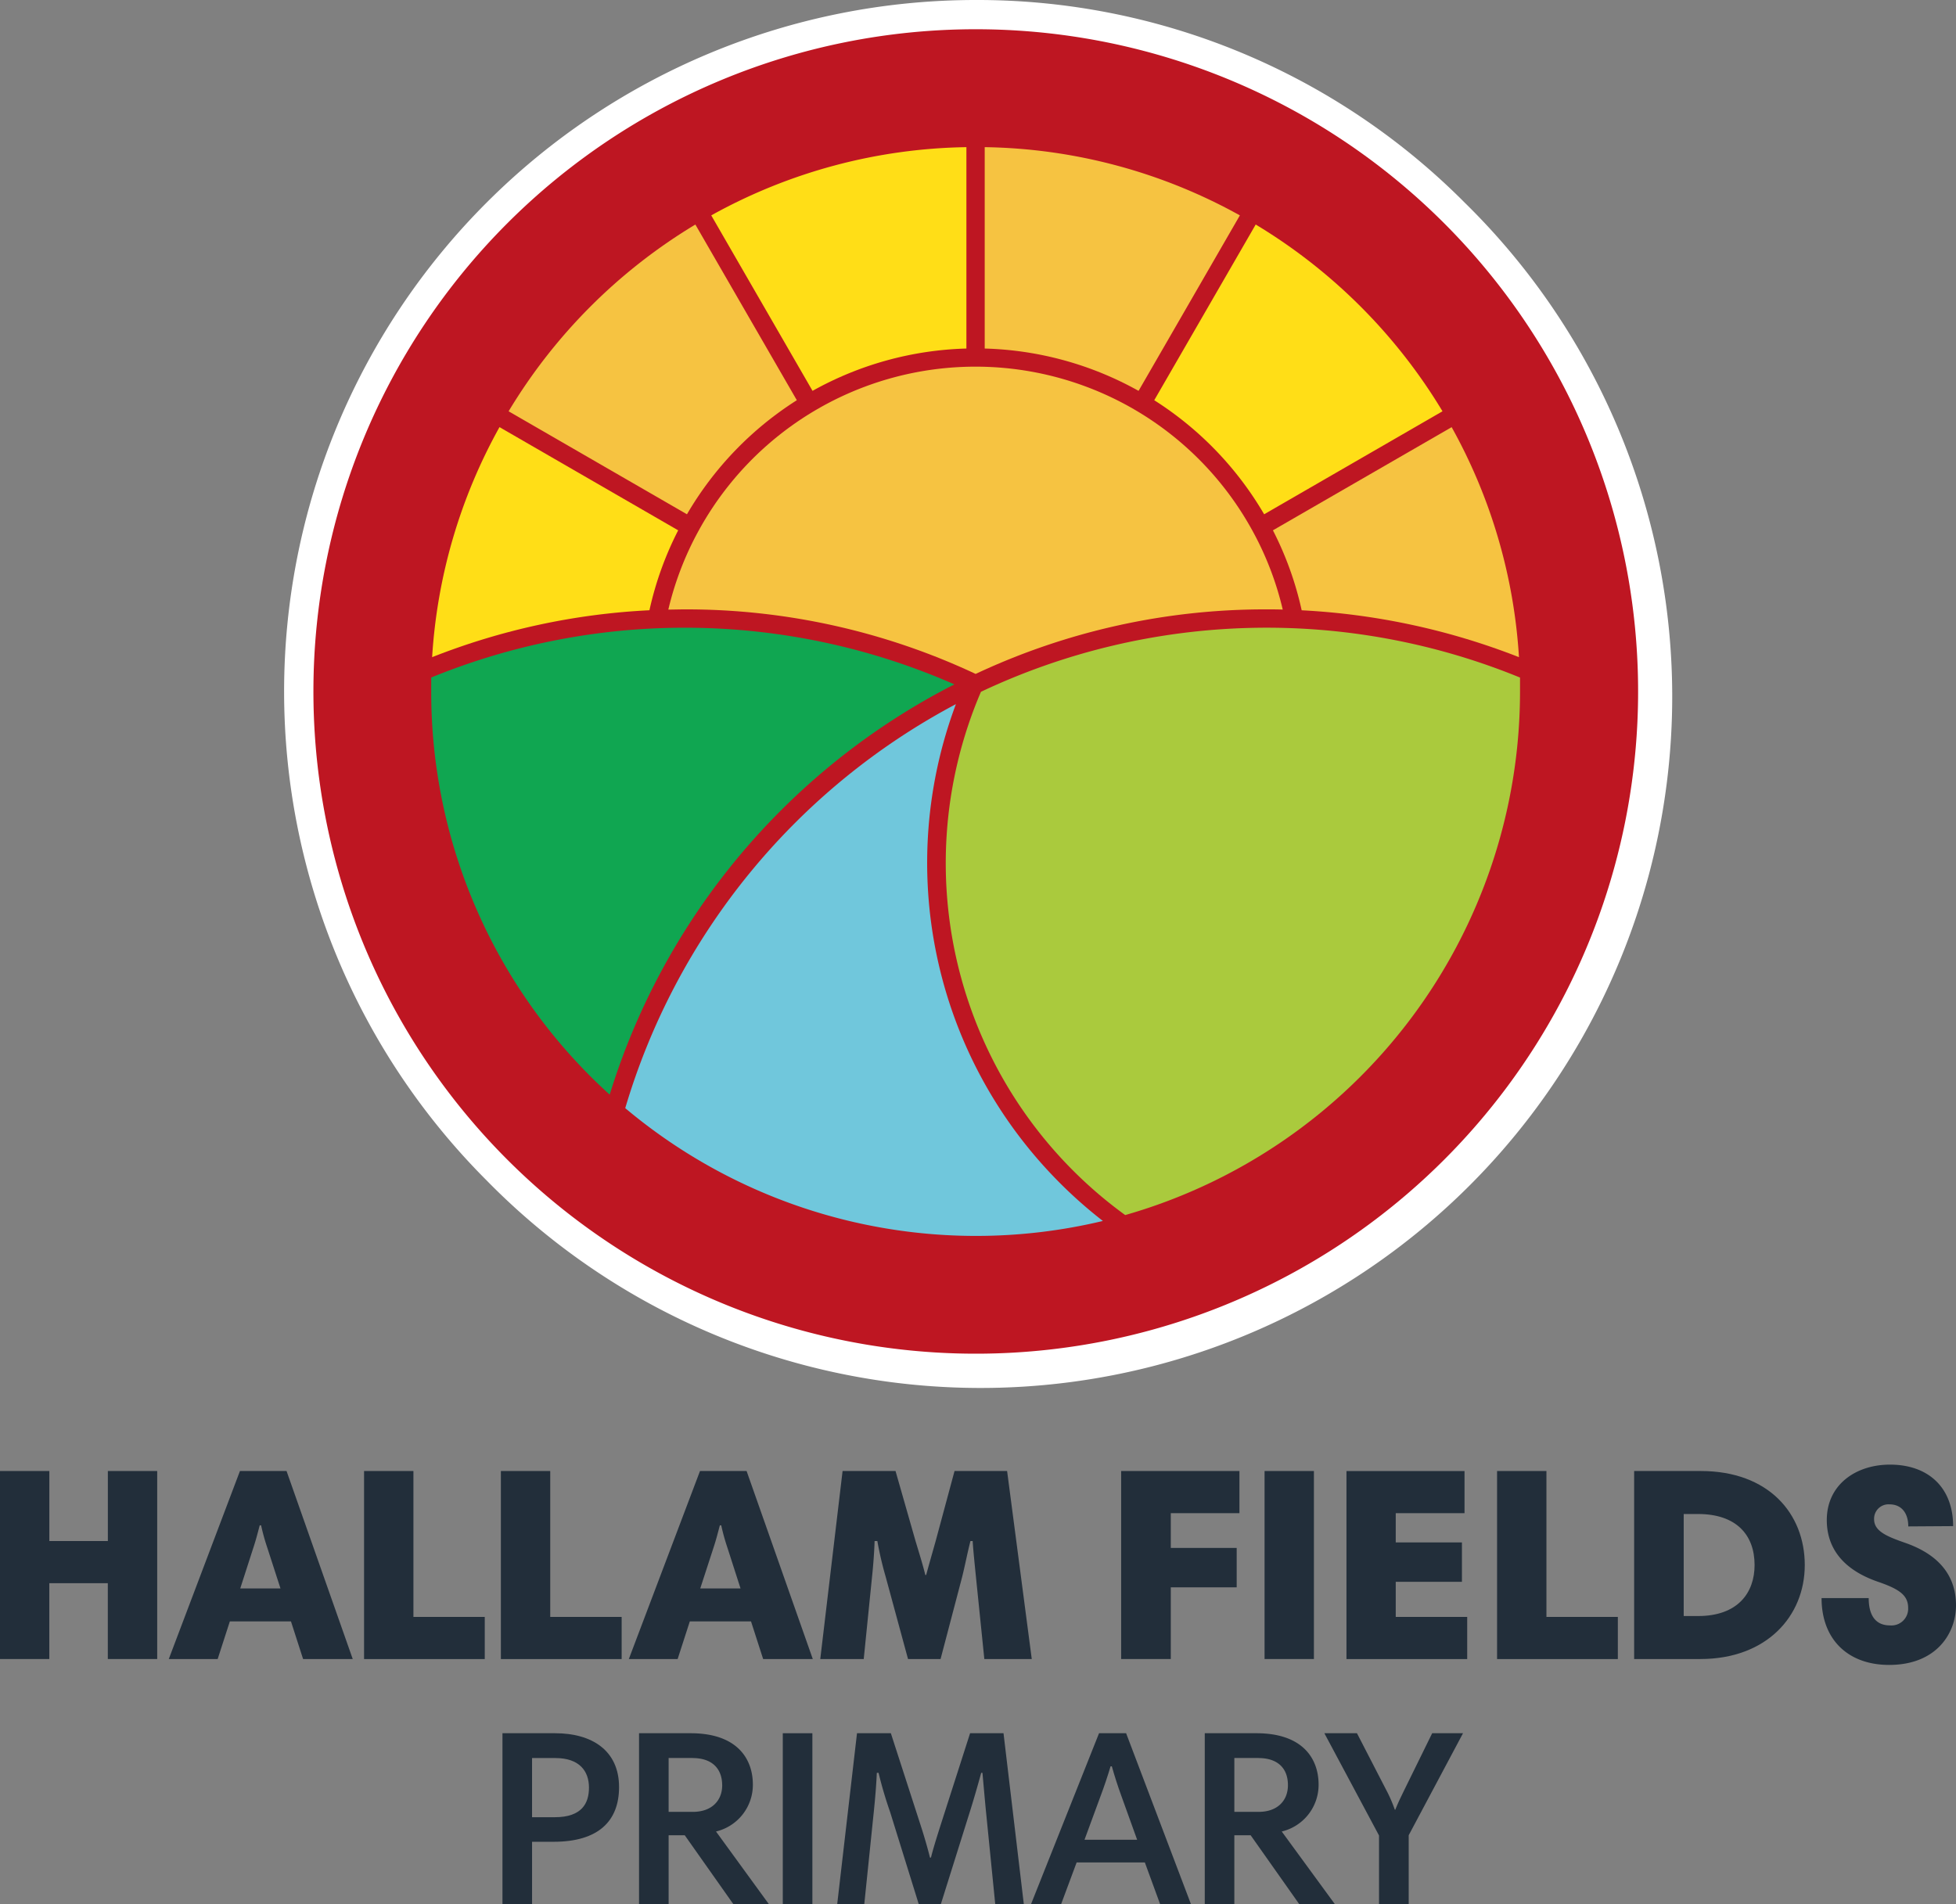 <svg xmlns="http://www.w3.org/2000/svg" viewBox="0 0 468.07 455.76"><rect x="0" y="0" width="468.07" height="455.76" fill="#808080" stroke="none"/><g id="Circle"><circle cx="233.45" cy="165.5" r="162" style="fill:#be1622"/><path d="M233.45,7A158.5,158.5,0,1,1,75,165.5,158.5,158.5,0,0,1,233.45,7m0-7a165.51,165.51,0,0,0-117,282.53A165.5,165.5,0,1,0,350.47,48.47,164.41,164.41,0,0,0,233.45,0Z" style="fill:#fff"/></g><g id="Text_Layer" data-name="Text Layer"><path d="M120.24,414.84h12.6c8.76,0,15.3,4.08,15.3,12.9,0,8.1-4.92,13.08-15.66,13.08h-5.16v14.94h-7.08Zm12.66,5.94h-5.58v14.16h5.46c6.48,0,8.16-3.36,8.16-7.08C140.94,423.9,138.66,420.78,132.9,420.78Z" style="fill:#222e3a"/><path d="M184,455.76H175.5l-11.64-16.5H160v16.5h-7.08V414.84h12.36c11,0,14.88,6,14.88,12.3a11.48,11.48,0,0,1-8.82,11.22Zm-18.3-35H160v12.9h5.82c4.5,0,7-2.7,7-6.36C172.8,423.18,170.28,420.78,165.72,420.78Z" style="fill:#222e3a"/><path d="M187.32,414.84h7.08v40.92h-7.08Z" style="fill:#222e3a"/><path d="M245,455.76h-6.84L236,434.1c-.3-2.94-.66-7.2-.9-9.78h-.3c-.78,2.88-1.92,6.84-2.88,9.84l-6.78,21.6h-5.28L213,433.68a95.62,95.62,0,0,1-2.76-9.36h-.42c-.12,2.94-.42,6.42-.72,9.3l-2.28,22.14h-6.48l4.74-40.92h8.1l7.2,22.26c.72,2.22,1.62,5.28,2.16,7.5h.24c.54-2.22,1.56-5.4,2.22-7.5l7.14-22.26h8Z" style="fill:#222e3a"/><path d="M263,414.84h6.48L285,455.76h-7.38l-3.66-10H257.64l-3.72,10h-7.2Zm-3.48,25.5h12.6l-3.78-10.5c-.84-2.28-1.68-4.92-2.28-7.08h-.3c-.66,2.22-1.56,4.92-2.4,7.14Z" style="fill:#222e3a"/><path d="M319.44,455.76h-8.52l-11.64-16.5h-3.9v16.5H288.3V414.84h12.36c11,0,14.88,6,14.88,12.3a11.48,11.48,0,0,1-8.82,11.22Zm-18.3-35h-5.76v12.9h5.82c4.5,0,7-2.7,7-6.36C308.22,423.18,305.7,420.78,301.14,420.78Z" style="fill:#222e3a"/><path d="M330,439.32l-13.08-24.48h7.8l6.9,13.38a34.21,34.21,0,0,1,2.16,4.92h.12c.66-1.68,1.32-3,2.22-4.86l6.6-13.44h7.38l-13,24.42v16.5H330Z" style="fill:#222e3a"/><path d="M25.8,378.93h-14v18.15H0v-45H11.81v16.76h14V352.08H37.62v45H25.8Z" style="fill:#222e3a"/><path d="M57.42,352.08H68.57l15.84,45H72.53l-2.9-9H55l-2.91,9H40.39Zm.07,28.11h9.63L64,370.55a51,51,0,0,1-1.52-5.47h-.33c-.53,2-.86,3.36-1.58,5.54Z" style="fill:#222e3a"/><path d="M87.12,352.08H98.93V387H116v10.09H87.12Z" style="fill:#222e3a"/><path d="M119.86,352.08h11.81V387h17.09v10.09h-28.9Z" style="fill:#222e3a"/><path d="M167.51,352.08h11.15l15.84,45H182.62l-2.9-9H165.07l-2.91,9H150.48Zm.06,28.11h9.64l-3.1-9.64a51,51,0,0,1-1.52-5.47h-.33c-.53,2-.86,3.36-1.58,5.54Z" style="fill:#222e3a"/><path d="M246.9,397.08H235.55l-2-19.6c-.26-2.64-.66-6.4-.79-8.64h-.53c-.66,2.51-1.32,5.94-2,8.64l-5.15,19.6h-7.79l-5.34-19.66a82.63,82.63,0,0,1-2-8.58h-.66c-.07,2.51-.33,5.94-.6,8.45l-2,19.79H196.29l5.34-45H214.3l4.75,16.63c.79,2.64,1.78,5.8,2.38,8.25h.2c.66-2.45,1.65-5.88,2.31-8.25l4.48-16.63H241Z" style="fill:#222e3a"/><path d="M296.6,362.17H280.17v8.32h15.77v9.43H280.17v17.16H268.29v-45H296.6Z" style="fill:#222e3a"/><path d="M302.61,352.08h11.81v45H302.61Z" style="fill:#222e3a"/><path d="M350.46,362.17H334v7h15.84v9.43H334V387h17.1v10.09H322.21v-45h28.25Z" style="fill:#222e3a"/><path d="M358.25,352.08h11.81V387h17.09v10.09h-28.9Z" style="fill:#222e3a"/><path d="M407,352.08c16.24,0,24.88,10.22,24.88,22.5s-9.17,22.5-25,22.5H391.05v-45Zm-.66,34.71c9.51,0,13.53-5.55,13.53-12.21,0-7.19-4.35-12.21-13.53-12.21h-3.43v24.42Z" style="fill:#222e3a"/><path d="M456.65,365.34c0-3.23-1.65-5.28-4.49-5.28a3.45,3.45,0,0,0-3.69,3.56c0,2.84,3,4.1,7.32,5.61,8.71,3,12.28,8.38,12.28,15s-4.62,14.26-16,14.26c-9.84,0-16.17-6.08-16.17-16h11.28c0,3.9,1.46,6.54,5.09,6.54a4,4,0,0,0,4.35-4.16c0-3-2-4.49-7.19-6.27-9.37-3.23-12.28-9-12.28-14.78,0-8.45,6.93-13.27,15.12-13.27,9.24,0,15.11,5.55,15.11,14.72Z" style="fill:#222e3a"/></g><g id="Graphic"><path d="M347.38,102.24l-42.77,24.69a79.17,79.17,0,0,1,6.88,19.14,165.4,165.4,0,0,1,52,11.22A129.42,129.42,0,0,0,347.38,102.24Z" style="fill:#f6c341"/><path d="M103.41,157.29a163.27,163.27,0,0,1,52-11.23,79.25,79.25,0,0,1,6.88-19.13l-42.76-24.7A129.52,129.52,0,0,0,103.41,157.29Z" style="fill:#ffde17"/><path d="M145.9,262a164.62,164.62,0,0,1,82.48-98.2,160.32,160.32,0,0,0-125.19-1.64c0,1.11,0,2.22,0,3.34A130,130,0,0,0,145.9,262Z" style="fill:#10a651"/><path d="M167.12,127.13a74.92,74.92,0,0,0-7.19,18.77c1.29,0,2.58-.05,3.87-.05a162.94,162.94,0,0,1,69.67,15.45,163,163,0,0,1,69.67-15.45c1.28,0,2.55,0,3.82.05a74.54,74.54,0,0,0-7.19-18.77,75.55,75.55,0,0,0-132.65,0Z" style="fill:#f6c341"/><path d="M235.64,35.22v48.2a79.84,79.84,0,0,1,36.82,10.13l24.24-42A129.57,129.57,0,0,0,235.64,35.22Z" style="fill:#f6c341"/><path d="M170.2,51.55l24.24,42a79.84,79.84,0,0,1,36.82-10.13V35.22A129.65,129.65,0,0,0,170.2,51.55Z" style="fill:#ffde17"/><path d="M252.23,281.71a108.3,108.3,0,0,1-23.48-113.18,161.29,161.29,0,0,0-79.13,96.7,130.49,130.49,0,0,0,114.3,27A108.91,108.91,0,0,1,252.23,281.71Z" style="fill:#70c7dc"/><path d="M300.17,53.55c-1.08-.64-2.17-1.27-3.27-1.88Z" style="fill:#077c3f"/><path d="M166.65,53.6l3.41-2C168.91,52.27,167.77,52.93,166.65,53.6Z" style="fill:#077c3f"/><path d="M164.39,123.09a80.13,80.13,0,0,1,26.29-27.3L166.4,53.74a130.85,130.85,0,0,0-44.69,44.7Z" style="fill:#f6c341"/><path d="M363.74,165.49c0-1.11,0-2.22,0-3.32a160,160,0,0,0-129,3.41,104.08,104.08,0,0,0,34.52,125.24A130.35,130.35,0,0,0,363.74,165.49Z" style="fill:#aaca3d"/><path d="M121.56,98.69c-.67,1.12-1.33,2.26-2,3.4Z" style="fill:#077c3f"/><path d="M276.21,95.79a80.25,80.25,0,0,1,26.3,27.3l42.68-24.65a131,131,0,0,0-44.7-44.7Z" style="fill:#ffde17"/><path d="M345.42,98.84l1.82,3.14C346.65,100.93,346,99.88,345.42,98.84Z" style="fill:#077c3f"/></g></svg>